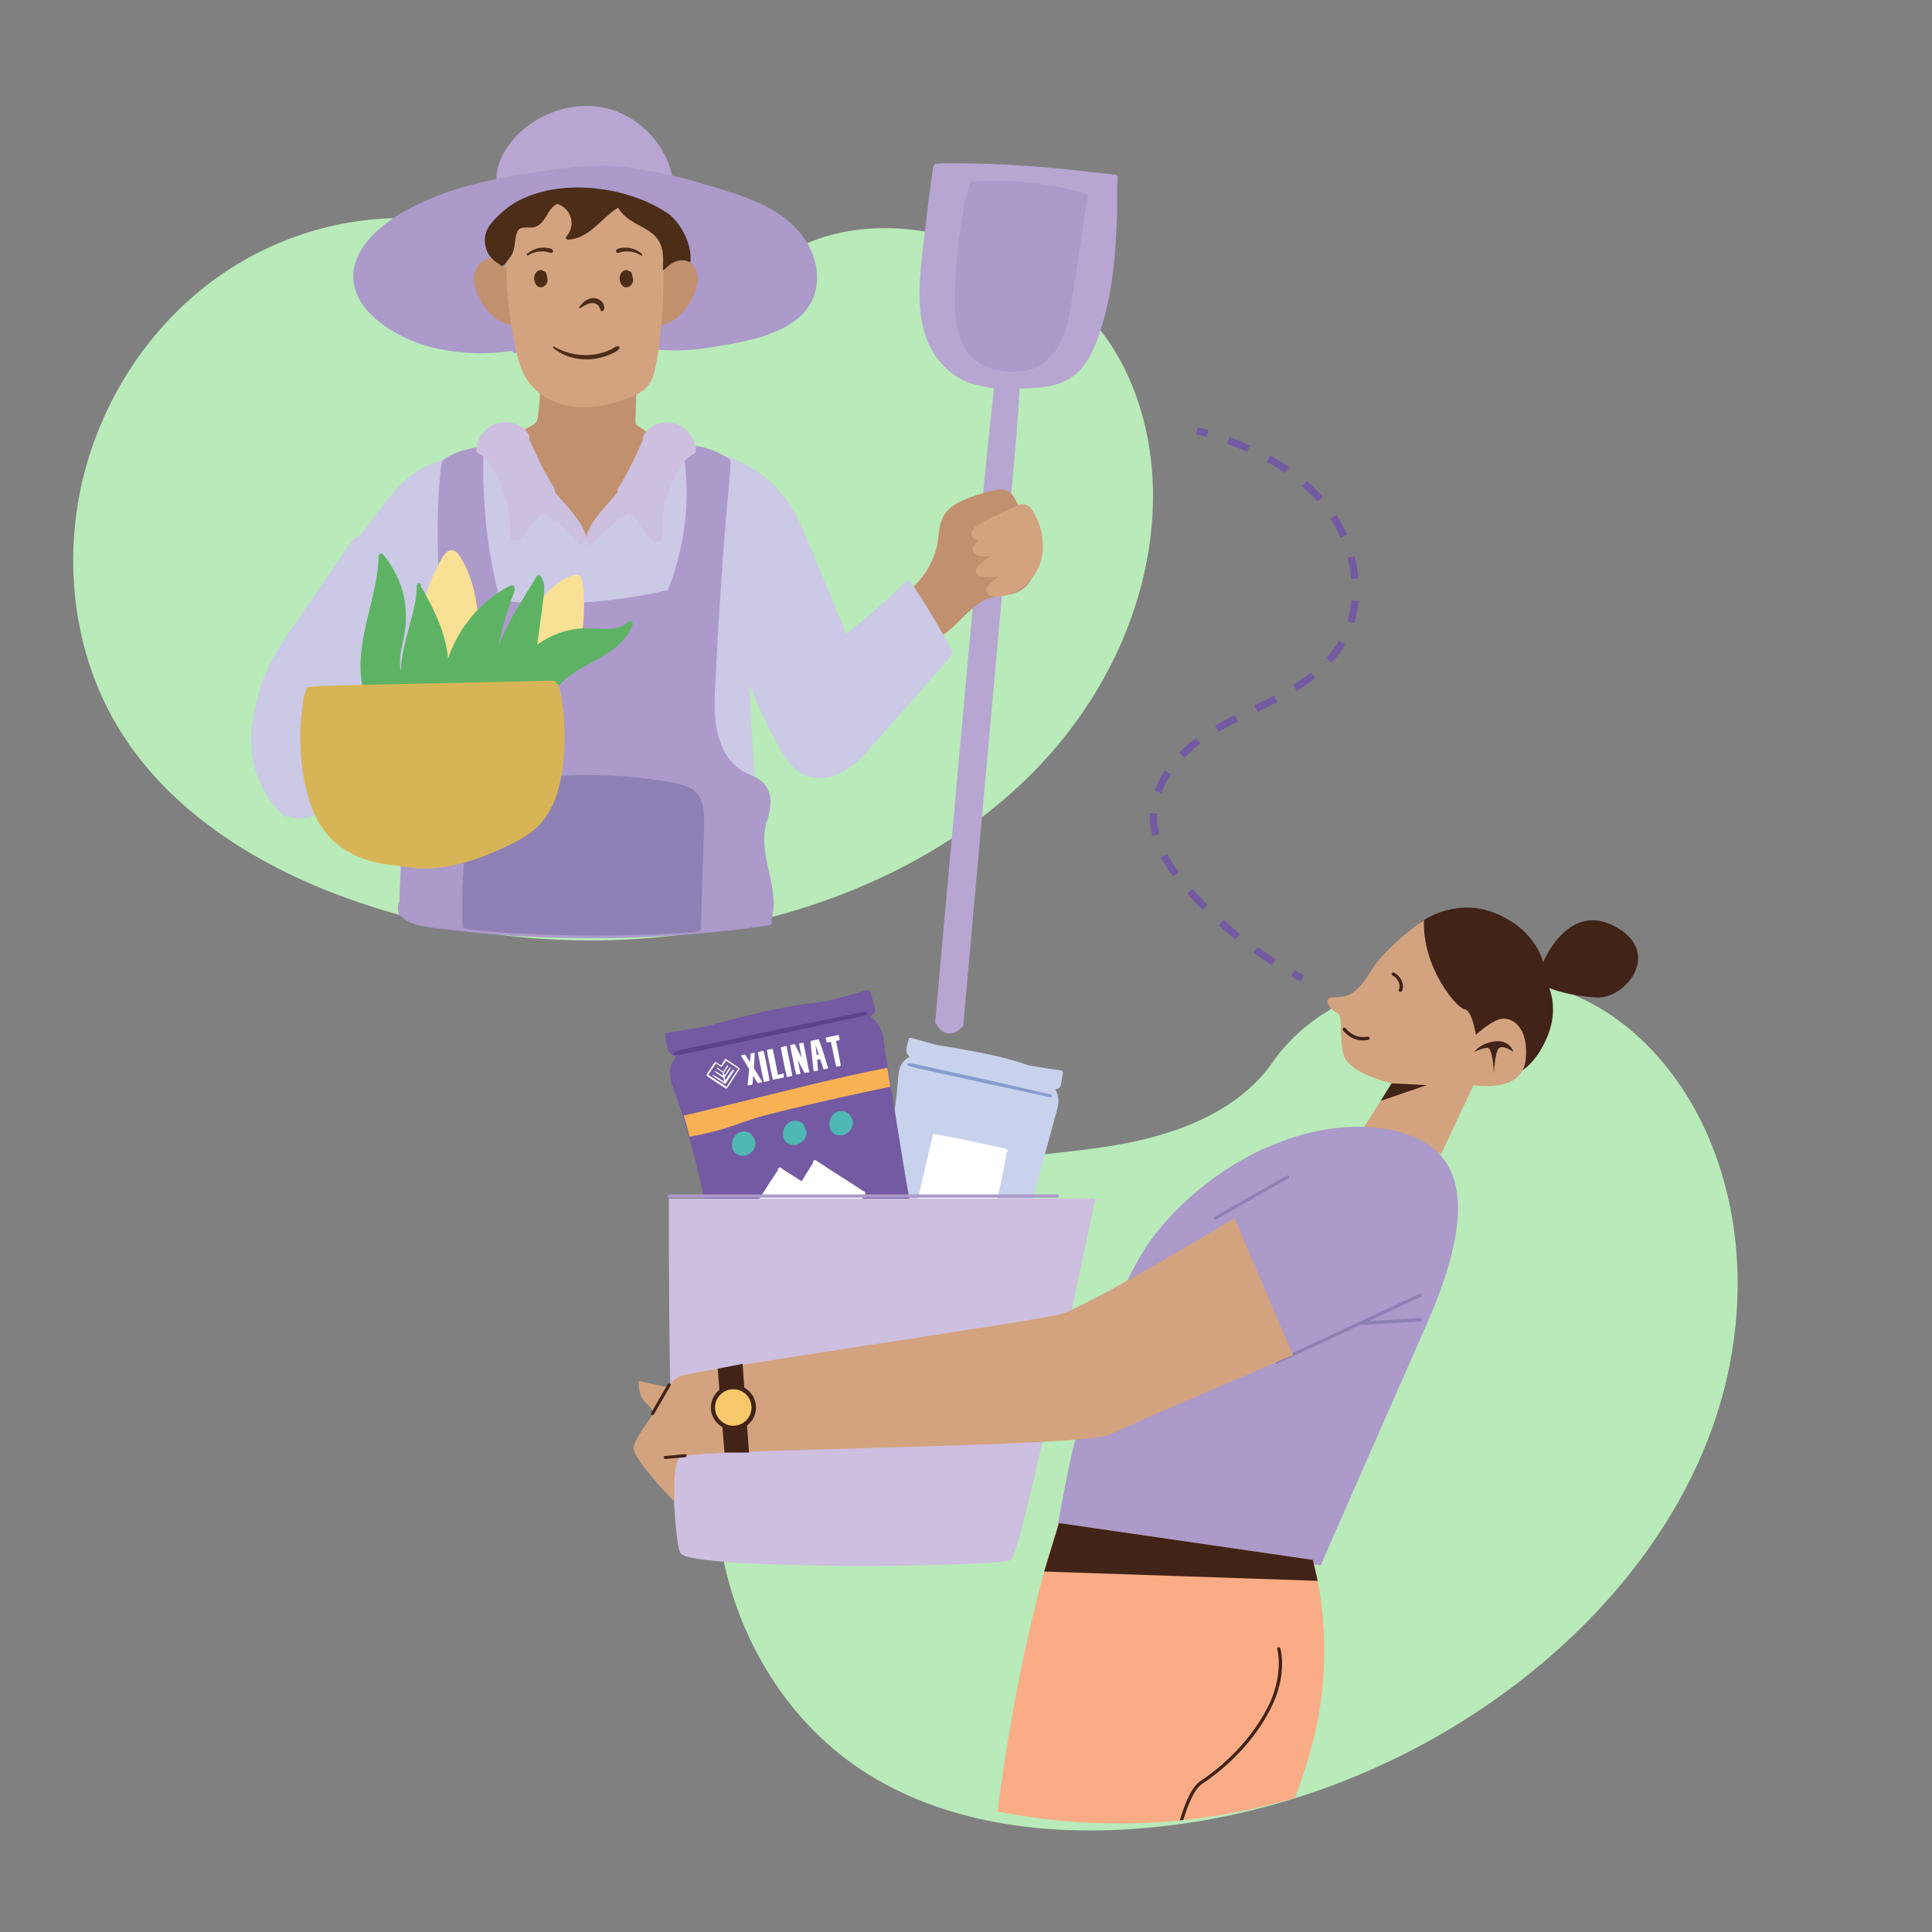 <svg xmlns="http://www.w3.org/2000/svg" xmlns:xlink="http://www.w3.org/1999/xlink" id="Zero_Waste" x="0px" y="0px" viewBox="0 0 1080 1080" style="enable-background:new 0 0 1080 1080;" xml:space="preserve"><rect x="0" y="0" width="1080" height="1080" fill="#808080" stroke="none"/> <style type="text/css"> .st0{fill:#F9F9F9;} .st1{fill:#B9EAB9;} .st2{fill:#C8CE76;} .st3{fill:#CFC2F2;} .st4{fill:#C18F4C;} .st5{fill:#262831;} .st6{fill:#E2B291;} .st7{fill:#4E806B;} .st8{fill:#87500F;} .st9{fill:#99A354;} .st10{fill:#7D8240;} .st11{fill:#B52C2C;} .st12{fill:#892828;} .st13{fill:#F9AC85;} .st14{fill:#F07F3C;} .st15{fill:#4D4861;} .st16{fill:#383549;} .st17{fill:#242230;} .st18{fill:#0E0E11;} .st19{opacity:0.54;} .st20{fill:#FFC1A6;} .st21{opacity:0.52;} .st22{fill:#DFD9FF;} .st23{fill:#B7A6D1;} .st24{fill:#C1906F;} .st25{fill:#CBC9E5;} .st26{fill:#AB9ACA;} .st27{fill:#D3A37F;} .st28{fill:#4B2D18;} .st29{fill:#8E7FB4;} .st30{fill:#CDBFDF;} .st31{fill:#F8E194;} .st32{fill:#5DB363;} .st33{fill:#D7B556;} .st34{clip-path:url(#SVGID_00000047753008681807987890000010321856345624597648_);} .st35{fill:#C8D2EC;} .st36{fill:#859DD0;} .st37{fill:#FFFFFF;} .st38{fill:#735AA2;} .st39{fill:#4FB7B4;} .st40{fill:#5B438C;} .st41{fill:#F8B254;} .st42{fill:#422317;} .st43{fill:#F69167;} .st44{fill:#F7C96A;} .st45{fill:none;stroke:#735AA2;stroke-width:4;stroke-miterlimit:10;} .st46{fill:none;stroke:#735AA2;stroke-width:4;stroke-miterlimit:10;stroke-dasharray:12.322,12.322;} .st47{fill:#404041;} .st48{fill:#D5CEC6;} .st49{opacity:0.1;fill:#231F20;} .st50{fill:#D0D2D3;} .st51{fill:#DFEFF3;} .st52{fill:#EB5F65;} .st53{fill:#E24A55;} .st54{fill:#D38A6A;} .st55{fill:#4D8C44;} .st56{fill:#274C32;} .st57{fill:#305A3E;} .st58{fill:#FBD62E;} .st59{opacity:0.33;} .st60{fill:#FD9600;} .st61{fill:#92C400;} .st62{fill:#98D909;} .st63{fill:#FB637B;} .st64{fill:#FD3E63;} .st65{fill:#663325;} .st66{fill:#F7B993;} .st67{fill:#D89879;} .st68{fill:#E8A489;} .st69{fill:#E2CDC0;} .st70{fill:#BFA4AA;} .st71{fill:#F7E094;} .st72{fill:#FFD357;} .st73{fill:#F4D486;} .st74{fill:#DBC481;} .st75{fill:#EF803F;} .st76{fill:#F2EEF7;} .st77{fill:#FFEFC4;} .st78{fill:#DDC68F;} .st79{fill:#D8A482;} .st80{fill:#EDB38B;} .st81{fill:#141227;} .st82{fill:#ABB7AD;} .st83{fill:#6D4494;} .st84{fill:#F8F7F7;} .st85{fill:#703A1B;} </style> <g> <path class="st1" d="M439,142.2c-29,17.5-66,15.1-98.8,6.7c-32.8-8.4-64.5-22.3-98.2-26c-41.8-4.6-84.9,7.2-119.3,31.3 c-34.4,24.1-60,60.2-72.7,100.3c-15.8,49.7-11.2,106.3,15.4,151.1c27.8,46.8,76.8,77.7,128,96.3c76.8,27.9,162.3,31.4,241.1,9.9 c55-15,107.5-42.5,146.7-83.9c39.3-41.4,64.4-97.3,63.3-154.4c-0.8-38.4-14.3-77.7-42.8-103.4c-31.2-28.2-78.9-46.9-121.9-41.7 C465.4,130.2,451.5,134.6,439,142.2z"></path> </g> <g> <path class="st1" d="M711.4,593.8c-19.4,27.8-54.1,40.6-87.5,46.3c-33.4,5.7-68,5.9-100.3,16.2c-40,12.8-74.7,41.1-96.3,77.2 c-21.6,36.1-30.3,79.4-25.6,121.2c5.8,51.8,33,101.7,75.6,131.8c44.5,31.4,101.8,39.7,156.1,35.9c81.5-5.7,161-37.3,224.3-89 c44.2-36.1,80.9-82.6,99.9-136.4c19-53.8,19.2-115.1-5-166.8c-16.3-34.7-44.7-65.2-81.2-77.1c-40-13-91.1-10.8-128.3,11.5 C730.7,572.1,719.8,581.8,711.4,593.8z"></path> </g> <g> <path class="st23" d="M527.5,95.5C527.5,95.5,527.5,95.5,527.5,95.5C527.4,95.4,527.2,95.4,527.5,95.5"></path> <path class="st23" d="M526.9,95.3c0,0-0.1,0-0.1,0c0,0,0,0,0,0C526.9,95.3,526.9,95.3,526.9,95.3"></path> <path class="st23" d="M524.2,96.3C524.2,96.3,524.2,96.3,524.2,96.3C524.2,96.3,524.2,96.3,524.2,96.3 C524.2,96.3,524.2,96.3,524.2,96.3"></path> <path class="st23" d="M623.2,97.6c-3.3-0.4-6.6-0.6-9.8-1c-3.3-0.4-6.6-0.8-9.8-1.2c-6.5-0.7-13-1.3-19.5-1.9 c-13-1.1-26.1-1.8-39.2-2.1c-3.7-0.1-7.3-0.1-11-0.1c-3.6,0-7.4-0.3-11,0.3c-0.4,0.1-0.6,0.5-0.6,0.9c-0.2,0-0.4,0.2-0.5,0.5 c0,0.1,0,0.3-0.1,0.4c-0.1,0.2-0.2,0.3-0.2,0.5c-0.1,0.4-0.1,0.9-0.1,1.3c-1.6,10.3-2.8,20.6-4,30.9c-1.2,10.5-2.6,21-3.2,31.5 c-0.5,10-0.1,20.3,3.1,29.9c2.7,8.1,7.6,15.5,14.4,20.8c5.1,4,11,6.7,17.3,7.4c0.9,0.3,1.7,0.5,2.6,0.7c1.3,0.3,2.7,0.5,4,0.6 c-2.4,22.7-4.8,45.3-6.9,68c-2.2,23.1-4.2,46.3-6.3,69.4c-4.2,46.3-8.4,92.6-12.6,138.9c-2.4,26-4.7,52-7,77.9 c-0.1,0.8,0.4,1.3,1,1.5c0.4,1.1,1,2,1.8,2.8c2.1,2.2,5.3,2.8,8.2,1.6c1.3-0.5,2.5-1.4,3.4-2.5c0.6-0.2,1.2-0.7,1.3-1.6 c4.2-46.5,8.3-92.9,12.5-139.4l12.5-138.7c2.3-25.9,5.1-51.8,6.5-77.8c0,0,0,0,0,0c8.2,0,16.7-0.4,24.3-3.6 c8.3-3.5,13.6-10.7,17.1-18.7c3.9-8.9,6.5-18.4,8.4-27.9c2-9.9,3.1-20,3.8-30.1c0.8-10.9,1.1-21.8,0.8-32.7c0-0.1,0.1-0.2,0.1-0.3 c0.1-0.4,0.1-0.8,0.1-1.2c0-0.3,0.1-0.6,0.1-0.9c0-0.3,0.1-0.6,0.1-0.9c0-0.2,0-0.5-0.1-0.7C625.1,99.3,624.8,97.8,623.2,97.6"></path> <path class="st23" d="M376.6,104.3c0-0.1,0-0.3,0-0.4C375,85.5,362.1,69.1,345,62.4c-17.8-7-38.7-2-53,10.4 c-4.2,3.7-7.9,8.1-10.6,13.1c-2.6,4.8-4.6,10.8-3.6,16.3c-0.2,0.1-0.4,0.2-0.6,0.3c-0.6,0.3-0.3,1,0.2,1.2c3,1.1,6.4,0.6,9.5,0.4 c3.1-0.2,6.2-0.3,9.4-0.5c6.3-0.3,12.6-0.6,19-0.7c12.7-0.3,25.4-0.2,38,0.8c7,0.6,14.1,1.4,21,2.6c0.9,0.2,1.9-0.2,2.1-1.2 C376.6,104.9,376.6,104.6,376.6,104.3"></path> <path class="st24" d="M579.2,309.3c-1-8.9-5.3-17-9-25c-0.5-1-1.1-2-1.6-3c-0.5-1-0.9-2-1.4-2.9c-0.9-1.6-2.1-3.1-3.8-3.9 c-3.6-1.7-7.8-0.5-11.4,0.5c-4.3,1.1-8.5,2.5-12.6,4.2c-3.3,1.4-6.5,3.1-9.1,5.6c-2.8,2.7-4.3,6.1-5,9.9c-0.7,3.9-0.8,7.8-1.8,11.6 c-1.9,7.5-5.8,14.3-11.1,19.9c-1.2,1.3-2.5,2.5-3.8,3.6c-0.9-0.1-1.9,0.4-1.9,1.7c0.2,7.6,3.4,15,8.8,20.3 c2.9,2.9,6.5,5.5,10.6,3.7c1.8-0.8,3.3-2.1,4.8-3.4c1.3-1.1,2.6-2.3,3.9-3.6c5.1-4.9,9.9-10.4,16.4-13.4c3.5-1.6,7.4-1.9,11.2-2.4 c3.9-0.6,7.5-1.7,10.4-4.4C578.1,323.8,580,316.1,579.2,309.3"></path> <path class="st24" d="M367.3,246.9c0-0.1-0.1-0.2-0.2-0.3c0.1-0.6,0-1.3-0.6-1.7c-2.5-1.9-5.3-3.7-7.9-5.5c-1-0.7-2.5-1.4-3.1-2.5 c-0.6-1.1-0.2-3-0.2-4.3c0.1-3.2,0.2-6.3,0.3-9.5c0.1-1.6,0-3.2,0-4.7c0-0.7,0.1-1.7-0.2-2.3c-0.1-0.2-0.3-0.4-0.6-0.5 c-0.1-0.1-0.2-0.2-0.4-0.3c-2.2-0.6-4.5-0.2-6.7-0.1c-2.2,0.2-4.3,0.4-6.5,0.5c-4.4,0.4-8.8,0.8-13.2,1.2c-4.3,0.4-8.7,1-13,0.7 c-4.2-0.3-8-2.2-12.2-2.4c-1.8-0.1-2.1,2.1-1,3.1c0,0.5,0,1.1,0,1.6c0,1.4-0.1,2.8-0.2,4.2c-0.2,2.7-0.5,5.5-0.8,8.2 c-0.1,1.2-0.3,2.4-0.9,3.4c-0.6,1-1.6,1.7-2.6,2.2c-2.4,1.4-5,2.5-7.4,3.9c-1.1,0.6-0.9,1.8-0.3,2.5c0,0.1,0,0.1,0,0.2 c0.3,3.2,1.3,6.2,2.2,9.3c0.9,3.1,1.8,6.2,2.7,9.3c1.9,6,3.9,12,6.1,17.9c2.2,5.9,4.5,11.8,6.9,17.6c2.2,5.3,4.6,10.7,8.5,15.1 c3.7,4.2,9,7.3,14.6,7.4c4,1.4,8.5-1,11-4.3c1.6-2.1,2.6-4.4,3.6-6.8c1.2-2.8,2.4-5.7,3.6-8.5c4.7-11.5,9.1-23.2,13.1-35 c1.1-3.3,2.2-6.6,3.3-10c0.5-1.6,1-3.2,1.5-4.8C367.3,250.3,367.8,248.5,367.3,246.9"></path> <path class="st25" d="M532,364.2c0.1-0.4,0.1-0.8-0.2-1.3c-3.5-6.4-7.1-12.7-10.8-18.9c-1.9-3.1-3.8-6.2-5.7-9.3 c-1-1.5-2-3.1-3-4.6c-0.9-1.3-1.8-3-2.9-4.2c-0.3-1.1-1.8-1.9-2.9-0.9c-5.5,5.4-11.1,10.7-16.9,15.7c-2.9,2.5-5.8,5-8.8,7.4 c-1.5,1.2-3,2.4-4.5,3.6c-0.7,0.6-1.5,1.2-2.3,1.8c-0.4,0.3-0.8,0.6-1.1,0.9c-0.7-2.8-2-5.4-3.1-8l-3.5-8.4c-2.3-5.7-4.7-11.4-7-17 c-2.3-5.6-4.6-11.3-7-16.9c-2.1-5.1-4.3-10.3-6.9-15.2c-4.7-9-10.8-16.8-18.9-23c-7.4-5.7-16-9.7-24.9-12.3 c-10.3-3-20.9-4.5-31.6-4.3c-0.8,0-1.1,0.8-0.8,1.4c-0.1,0-0.3,0-0.4,0.1c-1,0.5-1.5,1.3-2.1,2.1c-0.6,0.9-1.3,1.7-1.9,2.6 c-1.3,1.8-2.7,3.6-4,5.4c-2.6,3.5-5.3,7-7.9,10.6c-5.2,7-10.5,14-15.6,21c-1.4,2-2.9,4-4.3,5.9c-1,1.4-2.2,2.8-3,4.3 c-9.2-7.3-16.6-16.6-23.8-25.9c-3.9-5-7.8-10-12-14.8c-4-4.5-8.5-9.8-14.6-11.5c-0.7-0.2-1.4-0.3-2.1-0.4c3.9-1.3,7.7-2.6,11.6-3.8 c1.9-0.6,1.1-3.6-0.8-3c-8.4,2.8-16.9,5.7-25.3,8.5c-4.2,1.4-8.4,2.8-12.6,4.2c-3.8,1.3-7.6,2.6-11.3,4.2 c-7.1,3.2-13,8.1-18.1,13.9c-5.3,6-10,12.5-14.9,18.9c-2,2.6-3.9,5.1-5.9,7.7c0.2-0.6-0.6-1.3-1.1-0.7c-1.4,1.5-2.7,3-3.9,4.7 c-1.2,1.7-2.3,3.3-3.5,5c-2.4,3.4-4.7,6.8-7,10.2c-4.7,6.8-9.4,13.6-14,20.4c-8.7,12.7-18.3,25.3-23.7,39.8 c-1.5,4-2.6,8.1-3.5,12.3c-0.1,0.5-0.2,1-0.3,1.5c-1.6,5.8-2.7,11.7-2.8,17.7c-0.3,10,1.9,20.1,6.5,29.1c3.2,6.3,7.7,12,13.2,16.3 c0.2-0.3,0.5-0.6,0.7-0.9c0,0,0-0.1,0-0.1c7,3.6,14.8,0.2,21.4-3c3.7-1.8,7.2-4.1,10.9-5.9c3.7-1.8,7.6-2.9,11.5-3.7 c8-1.6,16.2-1.5,24.4-1.5c8.7,0,17.4-0.1,26.1-0.6c17.9-1,35.6-3,53.4-4.3c17.7-1.3,35.4-2.1,53.1-0.5c8.8,0.8,17.4,2.2,25.9,4.1 c8.6,1.9,17.2,3.9,25.9,4.3c2.2,0.1,4.4,0.1,6.6-0.1c0.4,0,0.8-0.2,1-0.4c0.8-0.1,1.4-0.6,1.4-1.6c-0.1-4.6-0.6-9.2-0.9-13.9 c-0.3-4.5-0.6-9.1-0.9-13.6c-0.6-9.2-1-18.4-1.4-27.5c-0.1-1.6-0.1-3.3-0.2-4.9c3.3,8.3,7,16.6,11.1,24.5c2.6,5,5.2,10.2,8.2,14.9 c2.6,4.1,5.9,7.9,10.2,10.3c4.8,2.6,10.4,2.9,15.7,1.6c5.4-1.3,10.2-4.4,14.4-8c4.4-3.8,8.1-8.3,11.9-12.6 c4.2-4.8,8.4-9.6,12.6-14.4c4.8-5.4,9.6-10.9,14.4-16.3c4.9-5.5,9.9-11,14.5-16.8C532.6,365.3,532.5,364.6,532,364.2"></path> <path class="st26" d="M454.6,143.1c-3.5-9.8-10.4-17.6-18.9-23.4c-9-6-19.4-9.7-29.7-13c-16.4-5.2-33.2-10.1-50.3-12 c-0.2-0.3-0.5-0.5-0.9-0.5c-10.9-2.1-22-1.9-33-0.8c-10.2,1-20.4,2.5-30.5,4.2c-19.3,3.1-38.5,7.6-56.3,15.9 c-8.5,4-16.8,8.9-23.8,15.2c-6.4,5.8-12.2,13.5-13.5,22.3c-1.4,9.4,2.9,17.9,9.4,24.5c6.3,6.4,14.2,11.2,22.5,14.7 c8.3,3.5,17.1,5.5,26.1,6.5c9.2,1.1,18.4,1,27.6-0.2c1-0.1,2-0.3,3-0.4c0.2,0.8,1,1.5,2.1,1.2c12.1-3.3,24.5-5.1,37-5.3 c12.7-0.2,25.2,1.9,37.9,3.1c6.3,0.6,12.7,1,19.1,0.7c6.4-0.3,12.8-1.2,19.2-2.3c9.9-1.7,20-3.5,29.4-7.1 c8.4-3.2,16.5-7.9,21.4-15.6C457.6,162.5,457.9,152.3,454.6,143.1"></path> <path class="st24" d="M288.6,176c-0.1-0.8-0.3-1.6-0.4-2.5c-0.3-1.9-0.5-3.7-0.8-5.6c-0.2-1.9-0.4-3.7-0.6-5.6c-0.1-1-0.2-2-0.3-3 c0-0.4-0.1-0.8-0.2-1.2c0-0.2-0.1-0.3-0.2-0.4c0.1,0,0.1-0.1,0.1-0.2c0.4-2.3-1.1-5.1-2.4-7c-1.4-2.2-3.4-4.3-5.8-5.4 c-4.7-2.1-9.8,0.8-11.9,5.2c-2.6,5.3-0.7,11.4,1.8,16.3c2.2,4.5,5.4,8.7,9.6,11.6c2.2,1.5,5.1,3.1,7.8,3.2c0.8,0,1.6-0.1,2.3-0.5 c0.2,0,0.4-0.1,0.7-0.2c0.4-0.2,0.8-0.8,0.8-1.4C289.6,178.3,289.5,176.9,288.6,176"></path> <path class="st24" d="M365.8,179.5c0,0.5,0.3,1.1,0.8,1.4c0.2,0.1,0.5,0.2,0.7,0.2c0.7,0.4,1.5,0.5,2.3,0.5 c2.7-0.1,5.6-1.6,7.8-3.2c4.2-2.9,7.4-7.1,9.6-11.6c2.4-5,4.3-11,1.8-16.3c-2.1-4.4-7.2-7.3-11.9-5.2c-2.4,1.1-4.3,3.2-5.8,5.4 c-1.3,1.9-2.7,4.7-2.4,7c0,0.1,0.1,0.1,0.1,0.2c-0.1,0.1-0.1,0.3-0.2,0.4c-0.1,0.4-0.1,0.8-0.2,1.2c-0.1,1-0.2,2-0.3,3 c-0.2,1.9-0.4,3.7-0.6,5.6c-0.2,1.9-0.5,3.7-0.8,5.6c-0.1,0.8-0.3,1.6-0.4,2.5C365.4,176.9,365.3,178.3,365.8,179.5"></path> <path class="st27" d="M369.3,125.9c-0.2-1.8-0.4-3.6-0.7-5.4c0.5-0.5,1.1-1.6,0.3-2.1c-6.5-3.3-18.1-7.6-28.6-8.7 c-12.5-1.4-24.4-5.6-36.3-1.5c-3.4,1.2-6.8,2.5-10,4.1c-1.7,0.8-3.3,1.6-4.8,2.6c-1.1,0.6-2.4,1.3-3,2.4c-0.4,0.3-0.8,0.8-1,1.3 c-0.6,1.2-1,2.4-1.2,3.8c-0.1,0.8-0.2,1.5-0.2,2.3c0,0.4,0.1,0.8,0.1,1.3c0,0.2,0.1,0.3,0.1,0.5c-0.6,4.4-0.9,8.8-1,13.2 c-0.1,4.5-0.2,9,0,13.6c0.3,9,1.2,17.9,2.5,26.8c0.7,4.4,1.5,8.8,2.4,13.1c0.9,4.1,1.8,8.2,3.2,12.1c2.7,7.2,7.4,13,14,16.9 c14.3,8.4,32.1,6,46.9,0.1c3.4-1.3,6.7-3,9.3-5.7c2.7-2.8,4.1-6.5,4.9-10.3c1.9-8.6,2.9-17.5,3.7-26.2 C371.4,161.8,371.2,143.7,369.3,125.9"></path> <path class="st28" d="M374.2,119.9c-23.5-16.5-64.5-21.4-89-4.9c-3.3,2.4-7.6,6.1-10.9,10.2c-5.9,7.3-3.6,18.3,4.9,22.4l0.1,0.1 c1.8,3,4.5-2.4,5.7-3.7c3.6-4.2,2.2-10.1,4.3-14.8c2.2-3.5,6.9-1.1,10.2-2.5c5.8-2.2,6.5-10.3,12-12.7c7.6,2.2,10.8,12.1,5.2,18 c-0.7,0.7-0.2,2.1,0.8,2c12.1-0.6,18.6-12.2,28-17.9c7.8,13.1,25.6,9.1,25.2,29.7c-0.1,3.6-0.4,6,0.7,4.9c2.5-2.5,5.9-5.4,10.2-5.2 c2.1,0.1,2.6,0.4,4.3,1.2C387.1,137.3,381.2,125.7,374.2,119.9"></path> <path class="st28" d="M305.3,152.6c-0.1-0.5-0.6-0.8-1-0.8c-0.7-0.5-1.5-0.9-2.3-0.8c-0.9,0.1-1.8,0.6-2.3,1.3 c-1.2,1.5-1.4,3.7-0.7,5.5c0.4,1.1,1,2.2,2.2,2.6c1,0.4,2.1,0.2,3-0.4c1.1-0.8,1.8-1.9,1.9-3.2C306.1,155.5,305.7,154,305.3,152.6"></path> <path class="st28" d="M353.1,152.6c-0.1-0.5-0.6-0.8-1-0.8c-0.7-0.5-1.5-0.9-2.3-0.8c-0.9,0.1-1.8,0.6-2.3,1.3 c-1.2,1.5-1.4,3.7-0.7,5.5c0.4,1.1,1,2.2,2.2,2.6c1,0.4,2.1,0.2,3-0.4c1.1-0.8,1.8-1.9,1.9-3.2C353.9,155.5,353.5,154,353.1,152.6"></path> <path class="st28" d="M309.1,140c-0.6-1.2-2.5-1.3-3.6-1.5c-1.4-0.2-2.7-0.1-4,0.1c-2.6,0.5-5,1.7-6.9,3.4 c-0.4,0.4,0.1,1.1,0.6,0.8c2-1.3,4.2-2.1,6.6-2.2c1.1-0.1,2.3-0.1,3.4,0.1c0.6,0.1,1.1,0.2,1.6,0.4c0.7,0.2,1.2,0.4,1.9,0.2 C309.1,141,309.3,140.5,309.1,140"></path> <path class="st28" d="M344.4,140c0.6-1.2,2.5-1.3,3.6-1.5c1.4-0.2,2.7-0.1,4,0.1c2.6,0.5,5,1.7,6.9,3.4c0.4,0.4-0.1,1.1-0.6,0.8 c-2-1.3-4.2-2.1-6.6-2.2c-1.1-0.1-2.3-0.1-3.4,0.1c-0.6,0.1-1.1,0.2-1.6,0.4c-0.7,0.2-1.2,0.4-1.9,0.2 C344.4,141,344.2,140.5,344.4,140"></path> <path class="st28" d="M337.2,169.7c-1.3-2.3-4-3.4-6.5-3c-1.5,0.2-2.8,1-4,1.8c-0.6,0.5-1.1,1-1.6,1.6c-0.5,0.5-1,1.1-1.4,1.7 c-0.2,0.3,0.2,0.6,0.5,0.5c0.6-0.3,1.1-0.6,1.7-1c0.6-0.4,1.2-0.6,1.8-0.9c1-0.6,2.2-1,3.4-1c0.6,0,0.8,0.1,1.4,0.2 c0.3,0.1,0.3,0.1,0.6,0.2c0.1,0.1,0.2,0.1,0.3,0.2c0,0,0.2,0.2,0.3,0.2c0.2,0.2,0.4,0.3,0.6,0.5c0.1,0.1,0.1,0.1,0.2,0.2 c0,0,0.2,0.3,0.2,0.3c0.1,0.2,0.2,0.4,0.3,0.5c0,0,0,0.1,0.1,0.1c0,0,0,0,0,0.1c0,0.1,0.1,0.3,0.2,0.4c0.2,0.5,0.1,0.3,0.3,0.7 c0,0,0.1,0.2,0.1,0.3c0,0,0,0,0,0c0.1,0.2,0.1,0.3,0.2,0.4c0.5,0.5,1.1,0.2,1.5-0.2C338.1,172.6,337.8,170.8,337.2,169.7"></path> <path class="st28" d="M345.9,193.6c-1.3-0.4-2.9,1-4.1,1.6c-1.4,0.7-2.9,1.3-4.5,1.8c-3,0.9-6.1,1.4-9.2,1.5 c-6.4,0.1-12.8-1.5-18.3-4.7c-0.4-0.3-1,0.4-0.6,0.7c5.3,4.3,12,6.5,18.9,6.4c3.4,0,6.9-0.6,10.1-1.7c1.6-0.5,3.1-1.1,4.6-1.9 c1.3-0.6,3.3-1.5,3.5-3.1C346.4,193.9,346.2,193.7,345.9,193.6"></path> <path class="st26" d="M431.1,514.6c4.9-16-5-32-3.8-48.2c0.2-2,0.5-4.1,0.9-6.1c0.1-0.3,0.1-0.5,0.2-0.7c0.2-0.2,0.4-0.5,0.5-0.8 c0.3-0.9,0.5-1.8,0.7-2.8c0.2-0.5,0.4-1.1,0.4-1.7c0,0,0,0,0,0c0.9-4.3,1.1-8.8-0.6-12.8c-1.2-2.7-3.2-4.8-5.8-6.3 c-2.6-1.5-5.5-2.5-8.2-4c-10.9-6.3-15-19.5-15.7-31.4c-0.5-7.4,0-14.9,0.4-22.3c0.4-7.6,0.8-15.2,1.2-22.7 c0.9-15.3,1.9-30.6,3-45.8c0.6-7.6,1.2-15.1,1.8-22.7c0.7-7.6,1.4-15.2,2-22.9c0.1-1.9,0.2-3.7,0.3-5.6c0-0.6-0.3-1-0.8-1.1 c-0.1-0.1-0.2-0.2-0.3-0.3c-3.4-2.3-7.1-4.1-10.9-5.4c-3.8-1.2-8.1-2.2-12-1.8c-0.1,0-0.2,0-0.3,0.1c-1-0.6-2.7,0.3-2.4,1.8 c3.8,21.2,2.5,43.1-3.3,63.8c-0.8,2.9-1.7,5.8-2.7,8.6c-0.8,2.2-1.7,4.4-2.4,6.7c-0.3-0.2-0.7-0.2-1.1-0.1 c-24.1,5.6-48.9,7.9-73.7,7c-3.5-0.1-7-0.3-10.5-0.6c-2.7-0.2-5.6-0.7-8.4-0.5c-0.4-2.6-1.3-5.1-1.9-7.7c-0.6-2.7-1.3-5.4-1.8-8.2 c-1.1-5.5-2.1-11.1-2.9-16.7c-1.6-11.1-2.4-22.3-2.8-33.5c-0.1-3.1-0.1-6.1-0.1-9.2c0-3.1,0.3-6.4-0.1-9.5 c-0.1-0.6-0.6-0.8-1.1-0.8c-0.3-0.2-0.6-0.4-1-0.4c-1.8,0-3.8,0.5-5.6,0.9c-1.7,0.4-3.4,0.8-5.1,1.4c-3.3,1.2-6.8,2.7-9.5,5 c-0.1,0.1-0.2,0.3-0.2,0.4c-0.1,0.1-0.2,0.2-0.3,0.4c-1,2.9-1,6.2-1.3,9.3c-0.3,3.1-0.5,6.3-0.7,9.4c-0.3,6.1-0.5,12.3-0.5,18.4 c-0.1,12.4,0.4,24.9,1.4,37.3c0.3,3.4,0.6,6.8,1,10.2c0.4,3.5,0.5,7.2,1.4,10.6c0,0.1,0.1,0.3,0.2,0.4c-0.3,3.2,0,6.5,0.2,9.7 c0.2,3.2,0.4,6.4,0.6,9.6c0.4,6.4,0.9,12.7,1.4,19.1c0.4,6,1.1,12.1,1.3,18.2c0.1,4.1-0.1,8.6-2.4,12.2c-2.9,4.4-8.7,3.9-13,5.8 c-3.8,1.7-6.5,5.1-8.2,8.8c-1.8,4.1-2.6,8.6-3,13c-0.5,5.7-0.6,11.4-0.8,17.1c-0.5,12.3-1.1,24.7-1.6,37c-0.1,0.1-0.1,0.2-0.2,0.3 c-0.3,0.6-0.5,1.4-0.5,2.1c-0.1,0.7-0.1,1.3,0,2c0,0.2,0.1,0.5,0.2,0.7c-0.1,0.3-0.2,0.6,0,1c0.1,0.1,0.1,0.2,0.2,0.2c0,0,0,0,0,0 c0,1,0.6,1.5,1.4,1.6c3.1,3.2,7.4,4.7,11.7,5.5c6.5,1.3,13.3,1.9,19.9,2.7c14,1.6,28.1,2.8,42.2,3.4c28.2,1.3,56.5,0.9,84.6-1.2 c15.9-1.2,31.8-3,47.6-5.3c0.9-0.1,1.4-1.3,1.2-2.1C431.6,515.1,431.4,514.8,431.1,514.6"></path> <path class="st29" d="M386.3,440.8c-3.4-2-7.4-2.7-11.2-3.4c-4.6-0.9-9.3-1.6-14-2.2c-18.5-2.3-37.3-2.6-55.8-0.8 c-9.1,0.9-18.3,2.2-27.2,4.2c-3.7,0.9-7.5,2.2-10.4,4.8c-2.8,2.6-4.3,6.4-5.1,10.1c-0.9,4.4-1.3,8.8-1.8,13.3 c-0.5,4.8-1,9.6-1.4,14.4c-0.7,9.5-1.1,19.1-1,28.7c0,2.4,0.1,4.7,0.2,7.1c0,0.2,0.1,0.4,0.1,0.6c-0.2,0.3-0.2,0.7,0.2,0.9 c1.9,0.9,3.9,1.1,5.9,1.3c2.1,0.3,4.2,0.5,6.2,0.7c4.2,0.4,8.5,0.7,12.7,1c8.4,0.5,16.8,0.9,25.3,1.1c16.9,0.5,33.9,0.4,50.8-0.1 c9.5-0.3,19-0.8,28.5-1.4c0.5,0,0.8-0.2,1.1-0.5c1,0.3,2.3-0.2,2.4-1.6l1.8-57.9C393.8,453.6,393.5,445.1,386.3,440.8"></path> <path class="st30" d="M325.1,293.8c-1.4-2.4-3-4.7-4.7-6.8c-3.3-4.1-7.1-7.9-10.3-12.1c0.1-0.3,0.2-0.6,0.1-1 c-0.4-1.5-1.6-2.9-2.3-4.2c-0.8-1.4-1.6-2.8-2.4-4.2c-1.5-2.7-3-5.5-4.3-8.4c-1.4-2.8-2.7-5.7-4-8.5c-0.5-1.1-1-2.3-1.5-3.4 c0.1,0,0.2-0.1,0.3-0.2c0-1.8-1.2-3.5-2.6-4.8c-0.1-0.1-0.1-0.2-0.2-0.2c-0.1-0.1-0.2-0.1-0.3-0.2c-0.4-0.4-0.8-0.7-1.2-0.9 c-2.3-1.7-5-2.6-7.8-2.9c-5.7-0.6-11.1,2.2-14.5,6.7c-1.9,2.6-3,5.7-3.2,9c0,0.1,0,0.3,0,0.4c0,0.2,0.1,0.5,0.2,0.6 c0.5,0.6,1.2,0.8,1.8,1.2c0.8,0.5,1.5,1,2.2,1.6c1.2,1.1,2.3,2.3,3.3,3.6c2.1,2.9,3.9,6.1,5.4,9.4c3.1,6.6,5,13.8,5.8,21 c0.2,2.1,0.3,4.1,0.3,6.2c0,1,0,2-0.1,3c-0.1,1.2-0.4,2.3,0.6,3.2c0.3,0.3,1,0.5,1.4,0.3c2,1.1,4.5-1.1,5.7-2.5 c1.3-1.5,2.4-3.2,3.5-4.9c1.9-2.4,3.5-5,5.6-7.2c0.7-0.7,1.3-1.2,2.2-0.8c0.6,0.3,1.2,0.8,1.8,1.2c1.4,0.9,2.7,1.9,4.1,2.8 c2.6,1.9,5.1,3.9,7.4,6.1c1.2,1.1,2.4,2.3,3.5,3.5c1.1,1.2,2.2,2.5,3.3,3.7c1.1,1.1,2.4,0,2.3-1.1c0.7,0,1.3-0.5,1.3-1.4 C327.8,299,326.4,296.2,325.1,293.8"></path> <path class="st30" d="M327.5,301.8c0,0.9,0.6,1.3,1.3,1.4c-0.1,1.2,1.3,2.2,2.3,1.1c1.2-1.2,2.2-2.5,3.3-3.7 c1.1-1.2,2.3-2.4,3.5-3.5c2.3-2.2,4.8-4.2,7.4-6.1c1.3-1,2.7-1.9,4.1-2.8c0.6-0.4,1.2-0.9,1.8-1.2c1-0.4,1.6,0.1,2.2,0.8 c2.1,2.2,3.8,4.8,5.6,7.2c1.1,1.7,2.2,3.3,3.5,4.9c1.2,1.4,3.7,3.6,5.7,2.5c0.5,0.2,1.1,0,1.4-0.3c0.9-0.9,0.6-2.1,0.6-3.2 c0-1-0.1-2-0.1-3c0-2.1,0.1-4.1,0.3-6.2c0.7-7.2,2.7-14.4,5.8-21c1.5-3.2,3.3-6.4,5.4-9.4c1-1.3,2-2.6,3.3-3.6 c0.7-0.6,1.4-1.1,2.2-1.6c0.7-0.4,1.3-0.6,1.8-1.2c0.2-0.2,0.2-0.4,0.2-0.6c0-0.1,0-0.3,0-0.4c-0.2-3.2-1.3-6.4-3.2-9 c-3.4-4.5-8.8-7.3-14.5-6.7c-2.8,0.3-5.5,1.2-7.8,2.9c-0.4,0.3-0.8,0.6-1.2,0.9c-0.1,0-0.2,0.1-0.3,0.2c-0.1,0.1-0.1,0.2-0.1,0.2 c-1.4,1.3-2.6,3-2.6,4.8c0,0.1,0.1,0.2,0.2,0.2c-0.5,1.1-1,2.3-1.5,3.4c-1.3,2.8-2.6,5.7-4,8.5c-1.4,2.8-2.8,5.6-4.3,8.4 c-0.8,1.4-1.6,2.8-2.4,4.2c-0.8,1.3-2,2.7-2.3,4.2c-0.1,0.4,0,0.7,0.1,1c-3.2,4.2-7,8-10.3,12.1c-1.7,2.2-3.4,4.4-4.7,6.8 C329,296.2,327.6,299,327.5,301.8"></path> <path class="st31" d="M267.9,351.9c-0.3-5.6-0.9-11.2-1.9-16.7c-1-5.5-2.4-10.9-4.6-16c-1.1-2.6-2.4-5.1-3.9-7.6 c-1.2-1.9-2.8-4.2-5.4-4c-2.9,0.3-4.5,3.5-5.8,5.8c-1.6,2.9-3.1,5.9-4.4,9c-2.3,5.2-4.2,10.6-5.7,16.1c-0.8-0.1-1.7,0.4-1.9,1.2 c-1.6,10.2,1.3,20.8,7.7,28.9c3,3.8,7.4,8.3,12.6,8.3c5.4,0,9.5-4.4,11.5-9.1C268.2,362.8,268.2,357.2,267.9,351.9"></path> <path class="st31" d="M326.5,337.9c0-2.8-0.2-5.7-0.4-8.5c-0.1-1.4-0.3-2.8-0.5-4.2c-0.2-1.1-0.4-2.2-1.1-3 c-1.7-1.9-4.3-0.6-6.2,0.2c-2,0.8-3.9,1.9-5.7,3.1c-4.1,2.8-7.6,6.4-10.6,10.4c-2.3,3.1-4.5,6.7-5.8,10.4c-0.1,0-0.3,0.1-0.4,0.2 c-3.1,2.2-4.1,6.7-3.8,10.4c0.4,3.8,2,7.6,4.8,10.3c6.2,5.8,16.1,4.7,22.2-0.6c3.6-3.1,5.5-7.7,6.3-12.3 C326.2,349,326.5,343.4,326.5,337.9"></path> <path class="st32" d="M351.2,347.5c-4.4,4.6-11.3,4.3-17.2,3.9c-5.7-0.4-11.3-0.3-16.9,1.1c-6,1.5-11.8,4.3-16.8,7.9 c0.9-6.4,1.8-12.8,2.6-19.2c0.4-3.4,1-6.9,1.3-10.4c0.2-3-0.1-6.1-1.9-8.6c-0.6-0.8-1.8-0.9-2.3,0c-4.6,7.8-9.6,15.4-14,23.4 c-2.7,5.1-5.3,10.3-7.4,15.6c1.3-6.8,3-13.4,5.2-20c0.7-2,1.4-4.1,2.1-6.1c0.7-1.9,1.8-4.1,1.8-6.2c0-0.2-0.1-0.3-0.2-0.5 c0.2-0.6-0.3-1-0.9-1.1c-1.2-0.2-2.2,0.6-3.3,1.1c-1.1,0.6-2.2,1.2-3.2,1.9c-2,1.3-4,2.6-5.8,4.1c-3.8,3-7.3,6.3-10.4,10 c-5.9,7-10.5,15-13.4,23.7c-0.2-1.9-0.4-3.7-0.8-5.6c-1.5-8.3-4.7-16.1-8.4-23.7c-1.1-2.1-2.2-4.2-3.3-6.3 c-0.6-1.1-1.2-2.1-1.8-3.2c-0.2-0.4-0.5-0.8-0.8-1.1c-0.1-0.5-0.2-1.1-0.3-1.6c-0.3-0.8-1.4-0.8-1.7,0c0,0.1,0,0.2-0.1,0.3 c-0.2,0.1-0.4,0.4-0.4,0.6c0,0.3,0,0.6,0.1,1c-0.2,1.3-0.2,2.7-0.3,4.1c-0.2,2-0.6,4-1,6c-0.8,4-1.9,8-3,12 c-2.1,7.8-4.3,15.8-4.6,23.9c0,0.2,0,0.5,0,0.7c-0.3-1.2-0.4-2.5-0.5-3.7c-0.3-5.7,1.4-11.3,2.4-16.8c1.9-10.2,0.9-20.7-3.1-30.3 c-2.2-5.3-5.2-10.2-8.9-14.6c-0.8-0.9-2.3-0.1-2.3,1c-0.6,20.4-9.6,39.5-10.2,59.9c-0.1,5,0.4,10,1.6,14.9 c-0.2-0.1-0.5-0.2-0.7-0.2c-0.5-0.2-1,0.6-0.6,1c3.4,2.9,8.5,4.3,13,4.5c4,0.1,8-0.7,11.7-2.3c0.1,0.1,0.2,0.3,0.4,0.4 c0.9,0.6,1.8,0.4,2.8,0.4c0.8,0,1.7-0.1,2.5-0.1c1.9-0.1,3.8-0.1,5.7,0c3.5,0.1,7,0.3,10.5,0.4c1.6,0.3,3.3,0,4.9,0 c2-0.1,4-0.2,6-0.3c4-0.2,8.1-0.3,12-0.7c0.1,0,0.3-0.1,0.4-0.1c0.1,0,0.1,0,0.2,0.1c0.2,0,0.4,0.1,0.7,0.1h0.1c0,0,0.1,0,0.1,0 c0,0,0,0,0,0c0.8,0.4,1.7-0.2,2.4-0.5c0.7-0.3,1.5-0.6,2.2-0.7c0.8-0.1,1.5-0.3,2.3-0.5c0.7-0.2,1.6-0.2,2.3-0.5 c0.6,0.7,1.5,1.1,2.3,1.4c1,0.4,1.9,0.8,2.9,1.2c2.2,0.7,4.4,1.1,6.7,1.4c4.2,0.4,9,0.1,13-1.4c0.7,0.4,1.6,0.4,2-0.5 c3.5-7.3,10.3-11.9,17.1-15.8c6.9-3.9,14.2-7.3,20.1-12.7c3.2-3,5.9-6.6,7.4-10.7C354.2,347.5,352.2,346.5,351.2,347.5"></path> <path class="st33" d="M315.3,402.5c-0.2-3.4-0.6-6.7-1.1-10c-0.2-1.7-0.5-3.3-0.8-4.9c-0.4-1.8-0.7-3.4-1.5-5.1 c-0.2-0.4-0.6-0.6-1-0.6c-0.1-0.8-0.6-1.5-1.7-1.4c-17.9,0.4-35.8,0.8-53.6,1.2c-17.9,0.4-35.8,0.7-53.6,1.2 c-4.9,0.1-9.9,0.3-14.8,0.4c-2.5,0.1-5.1,0.1-7.6,0.2c-2.5,0.1-5,0.1-7.5,0.6c-0.6,0.1-0.9,0.7-0.8,1.3c-0.2,0.1-0.3,0.3-0.4,0.6 c-1.7,5.1-2.1,10.8-2.6,16.1c-0.4,5.4-0.5,10.9-0.3,16.4c0.5,10.1,2,20.3,5.2,29.9c2.9,8.8,7.6,17.1,14.8,23.1 c7.1,5.9,16,9.5,25,11.2c3.6,0.7,7.2,1.1,10.8,1.3c9.1,2.3,19,1.7,28.1,0c11-2.1,21.6-6.3,31.8-11.1c4.9-2.3,9.7-4.9,14-8.3 c4-3.2,7.3-7.2,9.7-11.6c5.1-9.2,6.9-19.9,7.8-30.3C315.7,415.9,315.7,409.1,315.3,402.5"></path> <path class="st27" d="M580.5,291.9c-0.8-1.9-1.7-3.8-2.7-5.6c-1-1.7-2.2-3.4-4.2-4.1c-2.1-0.7-4.4-0.1-6.3,0.9 c-0.7,0.4-1.4,0.8-2,1.2c-2.1,0.8-4.2,1.8-6.3,2.8c-3.9,1.8-7.8,3.8-11.6,5.9c-2.4,1.4-6.2,4.8-3.5,7.7c0.9,0.9,2.1,1.2,3.3,1.3 c-0.1,0.1-0.2,0.1-0.2,0.2c-1.8,1.6-4.4,4.2-2.7,6.7c1.5,2.2,5,2.1,7.3,2.1c0.7,0,1.3,0,2,0c-0.9,0.6-1.8,1.1-2.6,1.8 c-1.5,1.1-3,2.3-4.2,3.6c-1.2,1.3-1.9,3-0.8,4.5c0.9,1.2,2.5,1.5,3.9,1.6c2.1,0.1,4.1,0,6.2-0.1c0.9-0.1,1.8-0.2,2.7-0.3 c-0.5,0.3-1,0.7-1.5,1c-1.6,1.1-3.1,2.4-4.5,3.8c-1.2,1.1-2,2.8-1.1,4.4c1.6,2.9,5.9,2.4,8.5,1.9c3.3-0.5,6.5-1.8,9.3-3.5 c5.9-3.6,10.3-9.2,12.3-15.8C583.8,306.8,583.2,298.8,580.5,291.9"></path> <path class="st26" d="M604.6,107.7c-2.2-0.6-4.4-1.2-6.7-1.8c-4.5-1.1-9-2-13.6-2.7c-9-1.4-18.2-2.1-27.4-2.1 c-2.6,0-5.1,0.1-7.7,0.2c-2.3,0.1-4.9,0.1-7,0.5c-0.1,0.4-0.3,0.4-0.3,1.2c-2.5,8.3-3.9,17-5.1,25.5c-1.2,8.6-2.1,17.3-2.6,26 c-0.4,7.2-0.8,14.5-0.1,21.8c0.6,6.1,1.9,12.3,4.9,17.6c3.4,5.9,8.6,10.2,15.2,12.2c3.8,1.1,7.7,1.6,11.6,1.7 c4,0.1,8.1-0.3,11.9-1.8c6.4-2.4,11.3-7.7,14.6-13.5c3.9-7.2,5.4-15.3,6.6-23.2c2.7-17.4,5.4-34.7,8-52.1c0.3-2,0.9-6.2,1.2-8.1 C609.1,109.3,606.8,108.4,604.6,107.7"></path> </g> <g> <defs> <circle id="SVGID_1_" cx="625.3" cy="672.3" r="347"></circle> </defs> <clipPath id="SVGID_00000058575647558897874190000007107934281665846956_"> <use xlink:href="#SVGID_1_" style="overflow:visible;"></use> </clipPath> <g style="clip-path:url(#SVGID_00000058575647558897874190000007107934281665846956_);"> <g> <path class="st35" d="M591.3,618.7c0.6-3.1,0.6-6.6-1.3-9.3c-0.1-0.1-0.1-0.1-0.2-0.2c0.4-0.2,0.8-0.3,1.1-0.5 c0.5-0.2,1-0.4,1.4-0.7c0.4-0.4,0.6-0.9,0.7-1.4c0.2-1.2,0.4-2.4,0.6-3.6c0.1-0.6,0.2-1.1,0.3-1.7c0.1-0.6,0.3-1.2,0.2-1.9 c0-0.1,0-0.2-0.1-0.3c0-0.3-0.2-0.7-0.6-0.7c-2.8-0.4-5.6-0.8-8.4-1.2c-2.8-0.4-5.6-0.9-8.4-1.4c-0.5-0.1-0.9-0.2-1.4-0.2 c-5.9-2.1-11.9-3.8-18-5.2c-8.9-2.1-17.9-3.6-27-5.2c-2.1-0.4-4.1-0.7-6.2-1c-2-0.5-3.9-1-5.9-1.6c-3-0.8-6.1-1.7-9.1-2.5 c-0.2,0-0.3,0-0.4,0.1c-0.2,0-0.4,0.2-0.5,0.4c-0.3,1.1-0.6,2.2-0.9,3.3c-0.2,1.1-0.6,2.2-0.6,3.3c0,1,0.5,1.9,1.1,2.7 c0.3,0.4,0.5,0.8,0.8,1.1c-1.8,0.6-3.4,2-4.4,3.6c-2,3.3-1.9,7.5-2.3,11.3c-0.7,8.1-1.8,16.2-3.1,24.3c-1.3,8.1-3,16.1-5,24.1 c-2,7.9-4.3,15.6-6.8,23.3c-2.4,7.4-4.7,15-4.7,22.8c0,1,0,1.9,0.1,2.9c0.1,0.8,1.3,0.8,1.3-0.1c0,0.1,0.1,0.3,0.3,0.3 c1.2,0.7,2.6,1,3.9,1.5c1.3,0.4,2.6,0.8,3.9,1.3c2.6,0.8,5.2,1.6,7.9,2.4c5.2,1.5,10.5,2.8,15.7,4.1c10.6,2.5,21.2,4.6,31.9,6.2 c6.1,0.9,12.2,1.7,18.3,2.3c0.1,0,0.1,0,0.2,0c0.1,0.1,0.2,0.1,0.3,0.2c0.4,0.1,1-0.2,1.1-0.7c0.7-7.7,2-15.4,3.5-22.9 c1.6-7.6,3.4-15.2,5.4-22.7c2-7.5,4-15,6.1-22.5c2.1-7.6,4.1-15.2,6.2-22.8c0.5-1.9,1-3.7,1.5-5.6 C590.4,622.4,590.9,620.5,591.3,618.7"></path> <path class="st36" d="M587.4,611.8c-10.4-2.3-20.7-4.8-31.1-7.1c-10.4-2.3-20.8-4.6-31.1-6.9c-2.9-0.6-5.8-1.3-8.7-1.9 c-1.4-0.3-2.9-0.6-4.3-0.9c-1.5-0.3-3-0.6-4.5-0.6c-0.6,0-0.8,0.9-0.3,1.1c1.2,0.6,2.6,1,3.9,1.3c1.3,0.3,2.5,0.6,3.8,0.9 c2.6,0.6,5.2,1.1,7.8,1.7c5.2,1.1,10.4,2.3,15.6,3.4c10.4,2.3,20.8,4.6,31.2,6.8c5.8,1.3,11.7,2.5,17.5,3.8 C588.1,613.7,588.5,612.1,587.4,611.8"></path> <path class="st37" d="M561.1,653.2c0.3-1.5,0.6-3,0.9-4.6c0.1-0.7,0.3-1.5,0.4-2.2c0.1-0.6,0.1-1.2,0.2-1.9 c0.8-0.5,0.9-2.1-0.4-2.4c-10.5-2.2-20.9-4.6-31.4-6.6c-1.5-0.3-2.9-0.6-4.4-0.8c-0.7-0.1-1.5-0.3-2.2-0.4 c-0.8-0.1-1.6-0.3-2.4-0.2c-0.4,0.1-0.6,0.5-0.3,0.8c0,0,0,0,0,0c-0.1,0.3-0.2,0.6-0.3,0.9c-0.2,0.7-0.4,1.4-0.6,2.2 c-0.3,1.3-0.6,2.6-0.9,3.9c-0.6,2.7-1.2,5.5-1.9,8.2c-1.2,5.4-2.5,10.8-3.7,16.2c-0.3,1.5-0.7,3-1,4.5c-0.3,1.4-0.7,2.7-0.9,4.1 c-0.9,0.3-1,1.8,0.1,2.1c10.3,2.3,20.7,4.6,31,6.8l4.3,0.9c0.7,0.2,1.4,0.3,2.2,0.4c0.6,0.1,1.2,0.2,1.6-0.3c0.1,0,0.1,0,0.2,0 c0,1.2,2,1.6,2.3,0.2C556.6,674.6,559,663.9,561.1,653.2"></path> </g> <g> <path class="st38" d="M493.6,579.3c-1-4.1-2.9-8.4-6.7-10.5c-0.1-0.1-0.2-0.1-0.3-0.2c0.4-0.4,0.7-0.8,1.1-1.3 c0.5-0.5,1-1,1.3-1.7c0.3-0.7,0.2-1.4,0-2.1c-0.4-1.5-0.8-3.1-1.2-4.6c-0.2-0.7-0.4-1.5-0.6-2.2c-0.2-0.8-0.4-1.6-0.7-2.4 c-0.1-0.1-0.2-0.2-0.3-0.3c-0.2-0.4-0.6-0.7-1.1-0.6c-3.6,1-7.2,2.1-10.9,3.1c-3.6,1-7.3,2-10.9,2.9c-0.6,0.2-1.2,0.3-1.8,0.5 c-8.3,0.6-16.5,2-24.7,3.6c-12,2.3-23.8,5.4-35.6,8.5c-2.7,0.7-5.4,1.4-8.1,2.1c-2.7,0.4-5.3,0.9-8,1.3c-4.1,0.7-8.3,1.2-12.4,2 c-0.2,0-0.4,0.1-0.5,0.3c-0.2,0.2-0.4,0.4-0.4,0.8c0.2,1.5,0.4,3,0.7,4.6c0.3,1.4,0.5,3,1.1,4.3c0.6,1.2,1.7,2,2.8,2.7 c0.5,0.3,1,0.6,1.6,0.9c-1.9,1.7-3.1,4.3-3.4,6.9c-0.6,5.1,1.8,10.2,3.4,14.9c3.6,10.3,6.7,20.7,9.5,31.2 c2.8,10.6,5.2,21.2,7.2,32c1.9,10.6,3.3,21.3,4.5,32c1.2,10.3,2.5,20.8,6.8,30.3c0.5,1.2,1.1,2.3,1.7,3.5c0.5,0.9,2,0.2,1.5-0.8 c0.1,0.1,0.3,0.2,0.6,0.2c1.8,0.1,3.7-0.1,5.5-0.3c1.8-0.2,3.6-0.4,5.4-0.6c3.6-0.4,7.2-0.9,10.8-1.5c7.1-1.1,14.3-2.3,21.4-3.6 c14.2-2.7,28.2-6.1,42.1-10c7.9-2.2,15.7-4.6,23.4-7.2c0.1,0,0.2-0.1,0.3-0.1c0.2,0,0.3,0,0.5,0c0.6-0.1,1.1-0.8,0.9-1.4 c-3.3-9.7-6-19.7-8.3-29.8c-2.3-10.1-4.2-20.3-5.9-30.5c-1.7-10.2-3.3-20.5-5-30.7c-1.7-10.3-3.3-20.7-5-31 c-0.4-2.5-0.8-5.1-1.3-7.6C494.5,584.3,494.1,581.8,493.6,579.3"></path> <path class="st39" d="M450.8,632.1c-0.2-0.9-0.6-1.7-1.1-2.4c-0.4-0.9-1-1.7-1.9-2.3c-2.6-1.6-5.9-1.1-8,1.1 c-1.3,1.4-2.2,3.4-2.1,5.4c0,0.5,0,1.1,0.1,1.6c0.6,2.7,3,4.5,5.7,4.6c1.6,0.1,3.1-0.5,4.2-1.4 C450,637.4,451.2,634.7,450.8,632.1"></path> <path class="st39" d="M422.2,638.1c-0.2-0.9-0.6-1.7-1.1-2.4c-0.4-0.9-1-1.7-1.9-2.3c-2.6-1.6-5.9-1.1-7.9,1.1 c-1.3,1.4-2.2,3.4-2.1,5.4c0,0.5,0,1.1,0.1,1.6c0.6,2.7,3,4.5,5.7,4.6c1.6,0.1,3.1-0.5,4.2-1.4 C421.4,643.4,422.7,640.7,422.2,638.1"></path> <path class="st39" d="M476.7,626.7c-0.2-0.9-0.6-1.7-1.1-2.4c-0.4-0.9-1-1.7-1.9-2.3c-2.6-1.6-5.9-1.1-8,1.1 c-1.3,1.4-2.2,3.4-2.1,5.4c0,0.5,0,1.1,0.1,1.6c0.6,2.7,3,4.5,5.7,4.6c1.6,0.1,3.1-0.5,4.2-1.4 C475.9,631.9,477.2,629.3,476.7,626.7"></path> <path class="st37" d="M482.6,665.8C482.6,665.8,482.6,665.8,482.6,665.8c-8.8-5.7-17.7-11.3-26.4-17.1c-1-0.7-2,0.5-1.7,1.4 c-1.2,1.8-2.3,3.6-3.4,5.4c-0.6,1-1.2,1.9-1.8,2.9c-0.3,0.5-0.6,1-0.9,1.5c-0.1,0.2-0.2,0.3-0.2,0.5c-1.9-1.2-3.7-2.4-5.6-3.6 c-1-0.6-2-1.3-3-1.9c-0.5-0.3-1-0.6-1.5-0.9c-0.3-0.2-0.5-0.4-0.7-0.6c-0.3-0.2-0.6-0.4-0.8-0.6c-1-0.7-2.1,0.6-1.7,1.5 c-0.1,0.1-0.3,0.2-0.4,0.3c-2.6,4-5.2,7.9-7.7,11.9c-1.3,2-2.5,3.9-3.8,5.9c-0.6,1-1.2,1.9-1.8,2.9c-0.2,0.3-0.3,0.6-0.5,0.9 c-0.1,0-0.2,0-0.3,0.1c0,0-0.1,0.1-0.1,0.1c0,0,0,0,0,0c-0.3,0.1-0.6,0.4-0.8,0.6c-0.3,0.3-0.5,0.6-0.8,0.9 c-0.4,0.5-0.8,1.1-1.2,1.7c-0.3,0.5-0.2,1.2,0.3,1.5c0.3,0.2,0.7,0.2,1,0.1c12.4,8.8,25.3,16.8,37.9,25.2 c1.2,0.8,2.5-0.4,2.3-1.5c0,0,0.1-0.1,0.1-0.1c4-6.2,8.2-12.2,12.2-18.4c4.1-6.1,8.1-12.3,12.1-18.4 C484.2,667,483.5,666,482.6,665.8"></path> <path class="st37" d="M409.6,594.5c-0.6-0.4-1.3-0.8-1.9-1.3c-0.3-0.2-0.6-0.4-1-0.6c-0.2-0.1-0.3-0.2-0.5-0.3 c-0.1,0-0.1,0-0.2-0.1c-0.1-0.3-0.5-0.4-0.7-0.1c-0.4,0.6-0.8,1.2-1.2,1.9c-0.2,0.3-0.4,0.6-0.6,0.9c-0.1,0.2-0.2,0.3-0.3,0.5 c0,0.1-0.1,0.1-0.1,0.2c-0.5-0.3-1.1-0.7-1.6-1c-0.3-0.2-0.5-0.3-0.8-0.5c-0.2-0.1-0.3-0.2-0.5-0.2c0,0,0,0-0.1,0 c-0.1-0.2-0.5-0.3-0.7,0c-0.8,1.2-1.6,2.4-2.4,3.7c-0.4,0.6-0.8,1.2-1.2,1.8c-0.2,0.3-0.4,0.6-0.5,0.9c-0.1,0.1-0.2,0.3-0.3,0.5 c0,0.1,0,0.1,0,0.2c0,0,0,0,0,0.1c0,0,0,0,0,0c0,0,0,0,0,0.1c0,0.1,0.1,0.2,0.2,0.1c0,0.1,0.1,0.1,0.1,0.2 c0.2,0.2,0.4,0.3,0.5,0.4c0.3,0.2,0.7,0.5,1,0.7c0.7,0.5,1.4,1,2.2,1.5c1.4,0.9,2.8,1.9,4.3,2.8l2.5,1.6c0.3,0.2,0.6-0.1,0.6-0.3 c0,0,0.1-0.1,0.1-0.1c0.1-0.1,0.3-0.3,0.4-0.5c0.3-0.3,0.5-0.7,0.7-1c0.5-0.7,0.9-1.4,1.4-2.1c0.9-1.4,1.8-2.8,2.7-4.2 c0.5-0.8,1-1.6,1.5-2.4c0,0,0,0,0,0c0.3-0.1,0.5-0.5,0.2-0.7C412.2,596.2,410.9,595.3,409.6,594.5 M407.3,605.7 c-0.3,0.4-0.5,0.8-0.7,1.2c-0.1,0.2-0.2,0.4-0.3,0.6c0,0,0,0,0,0.1c-2.8-1.8-5.6-3.7-8.4-5.5c-0.4-0.3-0.8-0.5-1.2-0.8 c-0.2-0.1-0.4-0.3-0.7-0.4c0,0,0,0-0.1,0c0.1-0.1,0.2-0.2,0.2-0.3c0.2-0.3,0.4-0.6,0.6-0.9c0.4-0.6,0.8-1.2,1.2-1.8 c0.8-1.2,1.5-2.3,2.3-3.5c0.1,0.1,0.2,0.2,0.3,0.2c0.3,0.2,0.5,0.4,0.8,0.6c0.6,0.4,1.1,0.7,1.7,1.1c0.3,0.2,0.6-0.1,0.6-0.3 c0,0,0.1,0,0.1,0c0.1,0,0.2-0.1,0.2-0.2c0.1-0.1,0.2-0.3,0.3-0.4c0.2-0.3,0.4-0.6,0.6-0.9c0.4-0.6,0.8-1.1,1.1-1.7 c0,0,0,0,0.1,0.1c0.1,0.1,0.3,0.2,0.4,0.4c0.3,0.2,0.6,0.4,0.9,0.6c0.7,0.4,1.3,0.9,2,1.3c1.1,0.8,2.3,1.5,3.4,2.3 C410.8,600.2,409,602.9,407.3,605.7 M407.2,601.3c-0.4,0.6-0.8,1.2-1.2,1.8c-0.2,0.3-0.4,0.6-0.5,0.9c-0.1-0.6-0.3-1.3-0.4-1.9 c0,0,0.1-0.1,0.1-0.1c0.2-0.2,0.3-0.4,0.5-0.7c0.3-0.4,0.6-0.9,0.9-1.3c0.6-0.9,1.2-1.8,1.8-2.7c0.3-0.4-0.4-0.8-0.6-0.4 c-0.6,0.9-1.2,1.8-1.8,2.7c-0.3,0.4-0.6,0.9-0.8,1.3c-0.1,0.1-0.1,0.2-0.2,0.3c-0.1-0.3-0.1-0.6-0.2-0.9c0-0.2-0.1-0.5-0.2-0.7 c0-0.1,0.1-0.1,0.1-0.2c0.1,0,0.2-0.1,0.2-0.2c0.1-0.1,0.2-0.3,0.3-0.4c0.2-0.3,0.4-0.6,0.6-0.9c0.4-0.6,0.8-1.2,1.2-1.8 c0.2-0.4-0.3-0.8-0.6-0.4c-0.4,0.6-0.8,1.2-1.1,1.8c-0.2,0.3-0.4,0.6-0.6,0.9c-0.1,0.2-0.2,0.3-0.2,0.5c0,0.1-0.1,0.1-0.1,0.2 c-0.6-0.4-1.2-0.8-1.7-1.1c-0.3-0.2-0.6-0.4-0.9-0.6c-0.2-0.1-0.3-0.2-0.5-0.3c-0.2-0.1-0.4-0.2-0.5-0.3 c-0.2-0.1-0.4,0.2-0.2,0.3c0.1,0.1,0.3,0.2,0.4,0.4c0.1,0.1,0.3,0.2,0.4,0.3c0.3,0.2,0.6,0.4,0.9,0.6c0.6,0.4,1.1,0.8,1.7,1.1 c-0.1,0.3,0,0.8,0.1,1.1c0,0.3,0.1,0.5,0.2,0.8c-0.2-0.1-0.4-0.3-0.7-0.4l-1.3-0.8c-0.4-0.3-0.9-0.5-1.3-0.8 c-0.2-0.1-0.4-0.3-0.7-0.4c-0.1-0.1-0.2-0.1-0.3-0.2c-0.1-0.1-0.3,0-0.4-0.1c-0.1,0-0.2,0.1-0.1,0.2c0.1,0.1,0.1,0.2,0.2,0.3 c0.1,0.1,0.2,0.2,0.3,0.2c0.2,0.2,0.4,0.3,0.6,0.5c0.4,0.3,0.9,0.6,1.3,0.9c0.4,0.3,0.8,0.6,1.3,0.9c0.2,0.1,0.4,0.3,0.6,0.5 c0.2,0.1,0.4,0.2,0.7,0.4c0.1,0.7,0.3,1.4,0.4,2.1c-1-0.6-2-1.3-3-1.9c-0.5-0.3-1.1-0.7-1.6-1c-0.3-0.2-0.6-0.3-0.8-0.5 c-0.1-0.1-0.3-0.2-0.4-0.2c-0.2-0.1-0.3-0.1-0.5-0.2c-0.2-0.1-0.4,0.2-0.2,0.3c0.1,0.1,0.2,0.2,0.4,0.3c0.1,0.1,0.3,0.2,0.4,0.3 c0.3,0.2,0.5,0.4,0.8,0.6c0.5,0.4,1.1,0.7,1.6,1.1c1.1,0.7,2.2,1.4,3.3,2.2c0.1,0.1,0.3,0.1,0.4,0c0.3,0.2,0.7,0,0.6-0.4l0-0.1 c0,0,0,0,0,0c0.1-0.1,0.2-0.3,0.3-0.4c0.2-0.3,0.4-0.6,0.6-0.9c0.4-0.6,0.8-1.2,1.2-1.8c0.8-1.2,1.6-2.4,2.4-3.6 c0.3-0.4-0.4-0.9-0.7-0.4C408.8,598.8,408,600.1,407.2,601.3 M425.1,603.1c-0.3-0.5-0.6-1-0.9-1.5c-0.6-1-1.2-2-1.8-2.9 c-0.3-0.5-0.6-1-1-1.5c0.1-1.5,0.2-3.1,0.3-4.6c0-0.6,0.1-1.3,0.1-1.9c0-0.6,0.1-1.2,0.1-1.8c0-0.1,0-0.1-0.1-0.1 c0.1-0.1,0-0.3-0.2-0.3c-0.3,0.1-0.7,0.2-1,0.2c-0.3,0.1-0.7,0.1-1,0.3c0,0-0.1,0-0.1,0.1c0,0-0.1,0-0.1,0c-0.1,0-0.1,0.1,0,0.1 c0,0,0.1,0,0.1,0c0,0,0,0,0.1,0c0,0,0,0,0,0.1c-0.1,1.1-0.2,2.2-0.3,3.3c0,0.4-0.1,0.7-0.1,1.1c-0.2-0.3-0.4-0.6-0.6-0.9 c-0.3-0.5-0.7-1.1-1-1.6c-0.2-0.3-0.4-0.6-0.5-0.8c-0.2-0.2-0.3-0.5-0.5-0.7c0,0-0.1,0-0.1,0c0-0.1,0-0.1-0.1-0.2 c-0.2,0-0.4,0-0.5,0.1c-0.2,0-0.3,0.1-0.5,0.1c-0.3,0.1-0.7,0.1-1,0.3c-0.1,0-0.1,0.1-0.1,0.2c0,0,0,0.1,0,0.1 c1.5,2.4,3,4.9,4.5,7.3c-0.2,1.6-0.3,3.3-0.5,4.9c-0.1,1.3-0.3,2.5-0.4,3.8c0,0.1,0,0.1,0.1,0.1c0,0,0,0.1,0,0.1 c0,0,0.1,0,0.1,0.1c0,0.1,0.1,0.2,0.2,0.2c0.2,0,0.3,0,0.5-0.1c0.2,0,0.3-0.1,0.5-0.1c0.3-0.1,0.6-0.1,1-0.2 c0.2,0,0.2-0.3,0.1-0.4c0.1,0,0.2-0.1,0.2-0.2c0.2-0.5,0.1-1.1,0.2-1.7c0-0.5,0.1-1.1,0.1-1.6c0-0.4,0.1-0.8,0.1-1.2 c0.1,0.2,0.3,0.5,0.4,0.7c0.7,1.1,1.4,2.2,2.1,3.3c0.1,0.2,0.4,0.2,0.5,0c0.1,0,0.1,0.1,0.2,0.1c0.1,0,0.2,0,0.2,0 c0.1,0,0.3-0.1,0.4-0.1c0.3-0.1,0.5-0.1,0.8-0.2c0.1,0,0.2-0.1,0.2-0.2c0.1-0.1,0.2-0.2,0.1-0.4 C425.8,604.1,425.4,603.6,425.1,603.1 M426.7,587.4C426.7,587.4,426.7,587.4,426.7,587.4c-0.6,0.1-1.1,0.2-1.6,0.4 c-0.2,0.1-0.5,0.1-0.7,0.2c-0.1,0-0.3,0.1-0.4,0.1c0,0,0,0-0.1,0c-0.1-0.1-0.3,0-0.2,0.2c0.3,2.1,0.8,4.3,1.2,6.4 c0.4,2.1,0.9,4.2,1.3,6.4c0.3,1.2,0.6,2.4,0.8,3.6c0,0.2,0.3,0.2,0.4,0c0,0,0,0,0,0c0.1,0,0.3,0,0.4-0.1c0.2,0,0.5-0.1,0.7-0.1 c0.5-0.1,1-0.2,1.5-0.3c0.1,0,0.2-0.1,0.2-0.2c0,0,0-0.1,0-0.1c-0.1-0.2-0.2-0.5-0.2-0.8c-0.1-0.3-0.1-0.6-0.1-0.8 c-0.1-0.5-0.2-1.1-0.3-1.6c-0.2-1.1-0.4-2.1-0.6-3.2c-0.4-2.1-0.9-4.3-1.3-6.4l-0.4-1.8C427.2,588.6,427.1,588,426.7,587.4 C426.8,587.4,426.8,587.4,426.7,587.4 M439.5,584.7C439.5,584.7,439.5,584.7,439.5,584.7c-0.6,0.1-1.1,0.2-1.6,0.4 c-0.2,0.1-0.5,0.1-0.7,0.2c-0.1,0-0.3,0.1-0.4,0.1c0,0,0,0-0.1,0c-0.1-0.1-0.3,0-0.2,0.2c0.3,2.1,0.8,4.3,1.2,6.4 c0.4,2.1,0.9,4.2,1.3,6.4c0.3,1.2,0.6,2.4,0.8,3.6c0,0.2,0.3,0.2,0.4,0c0,0,0,0,0,0c0.1,0,0.3,0,0.4-0.1c0.2,0,0.5-0.1,0.7-0.1 c0.5-0.1,1-0.2,1.5-0.3c0.1,0,0.2-0.1,0.1-0.2c0,0,0-0.1,0-0.1c-0.1-0.2-0.2-0.5-0.2-0.8c-0.1-0.3-0.1-0.6-0.1-0.8 c-0.1-0.5-0.2-1.1-0.3-1.6c-0.2-1.1-0.4-2.1-0.6-3.2c-0.4-2.1-0.9-4.3-1.3-6.4l-0.4-1.8C440,585.9,439.9,585.3,439.5,584.7 C439.6,584.7,439.6,584.7,439.5,584.7 M469.1,579.8c0-0.2-0.1-0.4-0.1-0.6c0-0.1-0.1-0.2-0.1-0.3c0,0,0,0,0-0.1 c0-0.1,0-0.2-0.1-0.2c-0.9,0.1-1.9,0.3-2.8,0.5c-0.9,0.2-1.9,0.4-2.8,0.6c-0.5,0.1-1,0.3-1.6,0.4c-0.1,0-0.1,0.2,0,0.3 c0,0,0,0,0,0c0,0.1,0,0.2,0.1,0.3c0,0.2,0.1,0.4,0.1,0.6c0.1,0.4,0.2,0.9,0.3,1.3c0,0.1,0.1,0.1,0.1,0.1c0,0,0,0,0.1,0 c0.1-0.1,0.2-0.1,0.3-0.1c0.1,0,0.2,0,0.4,0c0.2,0,0.5-0.1,0.7-0.1c0.3,0,0.5-0.1,0.8-0.1c0.2,1.3,0.5,2.5,0.8,3.8 c0.4,2.1,0.9,4.2,1.3,6.4c0.3,1.2,0.6,2.4,0.8,3.6c0,0.2,0.3,0.2,0.3,0c0,0,0,0,0,0c0.1,0,0.2,0,0.3,0c0.2,0,0.4-0.1,0.6-0.1 c0.4-0.1,0.9-0.2,1.3-0.3c0.1,0,0.1-0.1,0.1-0.2c0,0,0-0.1,0-0.1c-0.1-0.3-0.2-0.5-0.2-0.8c-0.1-0.3-0.1-0.6-0.1-0.8 c-0.1-0.5-0.2-1.1-0.3-1.6c-0.2-1.1-0.4-2.1-0.6-3.2c-0.4-2.1-0.9-4.3-1.3-6.4l-0.2-0.8c0.2,0,0.4-0.1,0.5-0.1l0.8-0.2 c0.3-0.1,0.5-0.1,0.8-0.3c0,0,0,0,0-0.1c0,0,0,0,0-0.1C469.2,580.7,469.1,580.3,469.1,579.8 M459.9,587.3 c-0.7-2.1-1.3-4.2-2.1-6.2c-0.1-0.2-0.2-0.2-0.2-0.1c0,0,0,0-0.1,0c-0.1,0-0.2,0-0.3,0.1c-0.2,0-0.4,0.1-0.6,0.1 c-0.4,0.1-0.7,0.1-1.1,0.2c0,0,0,0,0,0c0,0-0.1,0-0.1,0c0,0-0.1,0-0.1,0c0,0,0,0,0,0c-0.3,0.1-0.7,0.2-1,0.2 c-0.2,0-0.4,0.1-0.6,0.2c-0.1,0-0.2,0.1-0.3,0.1c0,0,0,0-0.1,0c-0.1-0.1-0.2,0-0.2,0.1c0.1,2.2,0.4,4.4,0.6,6.5 c0.2,2.2,0.4,4.4,0.7,6.5c0.1,1.2,0.3,2.5,0.4,3.7c0,0.2,0.2,0.2,0.3,0.1c0,0,0,0,0,0c0.1,0,0.2,0,0.3,0c0.2,0,0.4-0.1,0.6-0.1 c0.4-0.1,0.8-0.2,1.2-0.2c0.1,0,0.1-0.1,0.1-0.2c0,0,0-0.1,0-0.1c-0.1-0.3-0.1-0.5-0.1-0.8c0-0.3,0-0.6-0.1-0.9 c-0.1-0.6-0.1-1.1-0.1-1.7c-0.1-0.8-0.1-1.6-0.2-2.5c0.1,0,0.2,0,0.2,0c0.2,0,0.5-0.1,0.7-0.1c0.2,0,0.5-0.1,0.7-0.1 c0,0,0.1,0,0.1,0c0.2,0.8,0.5,1.5,0.8,2.3c0.2,0.5,0.4,1.1,0.5,1.6c0.1,0.3,0.2,0.5,0.3,0.8c0.1,0.3,0.1,0.5,0.2,0.8 c0,0,0,0.1,0.1,0.1c0,0.1,0.1,0.2,0.2,0.1c0.4-0.1,0.8-0.2,1.2-0.3c0.2,0,0.4-0.1,0.6-0.2c0.1,0,0.2-0.1,0.3-0.1c0,0,0,0,0,0 c0.1,0.1,0.3,0,0.2-0.2c-0.4-1.2-0.7-2.4-1.1-3.6C461.2,591.4,460.5,589.4,459.9,587.3 M457.2,589.6c-0.2,0-0.4,0.1-0.6,0.1 c0,0,0,0-0.1,0c-0.2-1.6-0.3-3.1-0.5-4.7l-0.1-0.9l0.3,0.9c0.5,1.5,1,3,1.5,4.5C457.6,589.5,457.4,589.5,457.2,589.6 M449,582.8 C449,582.8,449,582.8,449,582.8c-0.4,0.1-0.8,0.2-1.2,0.3c-0.2,0-0.4,0.1-0.6,0.1c-0.1,0-0.2,0.1-0.3,0.1c0,0,0,0,0,0 c-0.1-0.1-0.2,0-0.2,0.1c0.3,2.1,0.8,4.3,1.2,6.4c0.1,0.5,0.2,1.1,0.3,1.6c-0.7-1.4-1.4-2.8-2.2-4.3l-0.8-1.7 c-0.3-0.6-0.5-1.1-0.9-1.7c0,0-0.1,0-0.1,0c0,0,0,0-0.1,0c0,0-0.1,0-0.1,0c0,0,0,0,0,0c-0.4,0.1-0.8,0.2-1.2,0.3 c-0.2,0-0.4,0.1-0.6,0.1c-0.1,0-0.1,0-0.2,0c-0.1,0-0.1,0-0.1,0c0,0,0,0,0,0c-0.1-0.1-0.2,0-0.2,0.1c0.3,2.1,0.8,4.3,1.2,6.4 c0.4,2.1,0.9,4.2,1.3,6.4c0.3,1.2,0.6,2.4,0.8,3.6c0,0.2,0.2,0.2,0.3,0c0,0,0,0,0,0c0.1,0,0.2,0,0.3,0c0.2,0,0.4-0.1,0.6-0.1 c0.4-0.1,0.8-0.2,1.2-0.2c0.1,0,0.1-0.1,0.1-0.2c0,0,0-0.1,0-0.1c-0.1-0.3-0.2-0.5-0.2-0.8c-0.1-0.3-0.1-0.6-0.2-0.8 c-0.1-0.5-0.2-1.1-0.3-1.6c-0.2-1.1-0.4-2.1-0.6-3.2c-0.1-0.4-0.2-0.7-0.2-1.1c0.6,1.3,1.3,2.5,1.9,3.8c0.6,1.1,1.2,2.3,1.8,3.4 c0.1,0.2,0.3,0.2,0.3,0c0,0,0,0,0,0c0,0,0,0,0,0c0.1,0.1,0.2,0.1,0.2,0c0,0,0.1,0,0.1,0c0.2,0,0.4-0.1,0.6-0.1 c0.4-0.1,0.8-0.2,1.2-0.2c0,0,0,0,0,0c0.1,0,0.2,0,0.2,0c0.1,0,0.1-0.1,0.1-0.2c0,0,0-0.1,0-0.1c-0.1-0.3-0.2-0.5-0.2-0.8 c-0.1-0.3-0.1-0.6-0.2-0.8c-0.1-0.5-0.2-1.1-0.3-1.6c-0.2-1.1-0.4-2.1-0.6-3.2c-0.4-2.1-0.9-4.3-1.3-6.4l-0.4-1.8 C449.4,584,449.3,583.3,449,582.8C449.1,582.8,449,582.7,449,582.8 M438.3,600.7c0-0.1,0-0.2-0.1-0.2c0,0,0,0,0-0.1 c0-0.1-0.1-0.3-0.2-0.3c-0.6,0.1-1.1,0.3-1.7,0.4c-0.3,0.1-0.5,0.1-0.8,0.2c-0.1,0-0.3,0.1-0.4,0.1c-0.1,0-0.1,0-0.2,0 c-0.1-0.4-0.2-0.9-0.3-1.3c-0.2-1.1-0.4-2.1-0.6-3.2c-0.4-2.1-0.9-4.3-1.3-6.4l-0.4-1.8c-0.1-0.6-0.2-1.2-0.5-1.8 c0,0-0.1-0.1-0.1,0c0,0,0,0-0.1,0c-0.5,0.1-1,0.2-1.5,0.3c-0.2,0.1-0.5,0.1-0.7,0.2c-0.1,0-0.3,0.1-0.4,0.1c0,0,0,0-0.1,0 c-0.1-0.1-0.2,0-0.2,0.2c0.3,2.1,0.8,4.3,1.2,6.4c0.4,2.1,0.9,4.2,1.3,6.4c0.3,1.2,0.6,2.4,0.8,3.6c0,0.2,0.3,0.2,0.3,0 c0,0,0,0,0,0c0.1,0,0.3,0,0.4-0.1c0.2,0,0.5-0.1,0.7-0.1c0.3-0.1,0.6-0.1,0.9-0.2c0.3,0,0.5-0.1,0.7-0.1c0.3-0.1,0.6-0.1,1-0.2 c0.6-0.1,1.3-0.3,1.9-0.4c0.1,0,0.1-0.1,0.2-0.1c0.1,0,0.2-0.1,0.1-0.2c-0.1-0.2-0.1-0.4-0.2-0.7l0-0.2c0,0,0-0.1,0-0.1 C438.4,601,438.3,600.9,438.3,600.7"></path> <path class="st40" d="M483.3,565.6c-13.9,2.9-27.8,5.6-41.6,8.5c-13.9,2.9-27.7,5.8-41.6,8.7c-3.9,0.8-7.8,1.6-11.7,2.4 c-1.9,0.4-3.8,0.8-5.7,1.2c-2,0.5-4,0.9-5.8,1.8c-0.7,0.4-0.5,1.5,0.3,1.5c1.8,0.1,3.6-0.2,5.4-0.6c1.7-0.3,3.4-0.7,5.1-1 c3.5-0.7,6.9-1.5,10.4-2.2c6.9-1.5,13.9-2.9,20.8-4.4c13.9-2.9,27.7-5.8,41.5-8.8c7.8-1.7,15.5-3.4,23.3-5 C485.2,567.5,484.7,565.3,483.3,565.6"></path> <path class="st41" d="M453.8,606.2c-16.2,3.9-32.4,8-48.6,11.9c-4.5,1.1-9.1,2.2-13.6,3.3c-3.1,0.8-6.3,1.5-9.4,2.2 c1.2,3.9,2.3,7.8,3.3,11.8c2.1-0.4,4.3-0.8,6.4-1.2c4.1-0.9,8.2-1.9,12.2-3.1c4-1.2,7.9-2.6,11.9-4c4-1.4,8-2.7,12-3.7 c8.3-2.2,16.6-4.1,25-6.1c8.3-1.9,16.5-3.8,24.8-5.6c6.6-1.4,13.2-2.8,19.9-4.2c-0.6-3.5-1.1-7.1-1.7-10.6 C481.8,599.6,467.8,602.9,453.8,606.2"></path> </g> <g id="anneth_6_"> <path class="st30" d="M373.9,670c0,0-0.6,188.9,6.6,198.4c7.2,9.5,178.8,7.7,184.7,3.6c6-4.2,47.1-202,47.1-202H373.9z"></path> <path class="st42" d="M796,514.3c0,0,18.9-13.1,41.1-3.3c22.3,9.8,25.5,27,25.5,27s13.8-34.5,40.4-20 c26.6,14.5,5.7,40.6-10.6,39.6c-16.2-0.9-26.4-5.3-26.4-5.3s5.3,11.7-0.8,26.6c-6,14.9-14.2,19.4-14.2,19.4s-27.5,7-48.7-9.2 C781.3,572.8,787,516.1,796,514.3z"></path> <path class="st27" d="M796,514.3c0,0-21.1,14.3-29.9,28.9c-8.8,14.6-14.6,14.1-20.9,14.3c-6.3,0.3-1.5,7.3,2.3,8.8 c3.8,1.5,0.5,13.8,3.8,23.9c3.3,10.1,26.7,15.4,26.7,15.4L761.3,632l44.3,13.1l18.1-38.5c0,0,27.4,5,29.2-14.6 c1.8-19.6-9.3-24.2-15.1-22.1c-5.8,2-12.8,8.6-12.8,8.6s-2-13.8-6.3-14.3C814.4,563.6,795,541,796,514.3z"></path> <path class="st26" d="M738.3,875c0,0,34.7-79.3,58-131.9c23.4-52.5,30.3-96.8-11.5-109.6c-41.7-12.8-100,8.7-137.6,54.6 c-37.6,45.9-56,165.6-56,165.6L738.3,875z"></path> <path class="st42" d="M824.1,588c0,0,3.6-5,11.8-5.9c8.2-0.9,10.1,5.9,10.1,5.9s-5.4-4-7.9-2.2c-2.5,1.8-3,14.4-3,14.4 s-0.5-14.7-3.7-14.5C828.2,586,824.1,588,824.1,588z"></path> <polygon class="st42" points="777.9,605.6 797.6,606.6 771.8,615.4 "></polygon> <path class="st13" d="M535.4,1434.2c0,0,4.5-249.1,17.4-379.7C565.6,923.9,592,851.4,592,851.4L733.9,872c0,0,14.3,46.6,0,101.7 c-14.3,55.1-44.5,97.4-69.4,221.2c-24.9,123.8-18.9,203.8-18.9,203.8l-43,6l-1.5,18.1L535.4,1434.2z"></path> <polygon class="st42" points="736.6,883.7 583.7,878.5 592,851.4 733.9,872 "></polygon> <g> <path class="st29" d="M679.4,681.9c-0.3,0-0.6-0.2-0.8-0.5c-0.2-0.4-0.1-1,0.3-1.2l40.4-23c0.4-0.2,1-0.1,1.2,0.3 c0.2,0.4,0.1,1-0.3,1.2l-40.4,23C679.7,681.9,679.5,681.9,679.4,681.9z"></path> </g> <g> <path class="st29" d="M713.7,762.3c-0.3,0-0.7-0.2-0.8-0.5c-0.2-0.5,0-1,0.4-1.2l80.4-37.4c0.4-0.2,1,0,1.2,0.4 c0.2,0.5,0,1-0.4,1.2l-80.4,37.4C714,762.3,713.9,762.3,713.7,762.3z"></path> </g> <g> <path class="st29" d="M760.3,740.7c-0.5,0-0.9-0.4-0.9-0.9c0-0.5,0.3-0.9,0.8-1l33.8-2c0.5,0,0.9,0.4,1,0.9c0,0.5-0.3,0.9-0.8,1 L760.3,740.7C760.3,740.7,760.3,740.7,760.3,740.7z"></path> </g> <g> <path class="st42" d="M591.4,1423.6c0,0-0.1,0-0.1,0c-0.5-0.1-0.8-0.5-0.8-1c0.3-2.6,34.9-256,48.6-315.9 c3.2-14.1,6.1-27.3,8.6-39.1c8.5-39.6,14-65.8,23.4-72c7.5-4.9,26-18.8,37.4-40.9c9.5-18.5,5.5-32.7,5.5-32.8 c-0.1-0.5,0.1-1,0.6-1.1c0.5-0.1,1,0.1,1.1,0.6c0.2,0.6,4.3,14.9-5.6,34.1c-11.5,22.5-30.4,36.6-38,41.6 c-8.7,5.8-14.2,31.7-22.6,70.8c-2.5,11.7-5.3,25-8.6,39.1c-13.7,59.8-48.2,313.2-48.6,315.8 C592.3,1423.3,591.9,1423.6,591.4,1423.6z"></path> </g> <g> <path class="st27" d="M690.1,681c0,0-81.8,49.2-96.9,53.5c-15.1,4.3-207,31.6-213.1,34.8c-6.1,3.2-5.9,5.9-7.5,5.9 c-1.7,0-15.5-3.3-15.5-3.3s-0.5,6,1.9,9.8c2.4,3.8,6,5.3,6,7.9c0,2.6-10,13.4-10.8,19.6c-0.7,6.2,22.8,30.3,22.8,30.3 s-1.1-19.8,2.8-24.8c3.8-5,225.3-5.5,240.4-12.7c15.1-7.2,102.6-44.5,102.6-44.5L690.1,681z"></path> <g> <path class="st42" d="M364.7,791.1c-0.1,0-0.3,0-0.4-0.1c-0.4-0.2-0.5-0.8-0.3-1.2l9.3-16.1c0.2-0.4,0.8-0.5,1.2-0.3 c0.4,0.2,0.5,0.8,0.3,1.2l-9.3,16.1C365.3,790.9,365,791.1,364.7,791.1z"></path> </g> <g> <path class="st42" d="M371.9,815.6c-0.4,0-0.8-0.3-0.9-0.8c0-0.5,0.3-0.9,0.8-0.9l11.1-1c0.5,0,0.9,0.3,0.9,0.8 c0,0.5-0.3,0.9-0.8,0.9L371.9,815.6C371.9,815.6,371.9,815.6,371.9,815.6z"></path> </g> <polygon class="st42" points="401.2,765.1 405,812 418.7,812 415.1,762.4 "></polygon> <path class="st42" d="M422.6,786.8c0,7-5.7,12.6-12.6,12.6c-7,0-12.6-5.7-12.6-12.6c0-7,5.7-12.6,12.6-12.6 C416.9,774.1,422.6,779.8,422.6,786.8z"></path> <path class="st44" d="M420.1,786.8c0,5.6-4.6,10.2-10.2,10.2c-5.6,0-10.2-4.6-10.2-10.2c0-5.6,4.6-10.2,10.2-10.2 C415.6,776.6,420.1,781.1,420.1,786.8z"></path> </g> <g> <path class="st26" d="M591,669.5H374.1c-0.5,0-0.9-0.4-0.9-0.9c0-0.5,0.4-0.9,0.9-0.9H591c0.5,0,0.9,0.4,0.9,0.9 C591.9,669.1,591.5,669.5,591,669.5z"></path> </g> <g> <path class="st42" d="M782.8,554.5c-0.2,0-0.3,0-0.5-0.1c-0.4-0.3-0.5-0.8-0.3-1.3c0-0.1,0.9-1.5-0.1-4c-1-2.6-3.4-3.8-3.4-3.8 c-0.5-0.2-0.7-0.7-0.4-1.2c0.2-0.5,0.7-0.7,1.2-0.4c0.1,0.1,3.1,1.5,4.4,4.8c1.3,3.4,0,5.5-0.1,5.6 C783.4,554.3,783.1,554.5,782.8,554.5z"></path> </g> <g> <path class="st42" d="M762,581.6c-1.6,0-3.5-0.2-5.4-1.1c-3.7-1.7-5.8-4.4-5.9-4.6c-0.3-0.4-0.2-1,0.2-1.3 c0.4-0.3,1-0.2,1.3,0.2c0,0,1.9,2.5,5.2,4c3.2,1.5,7.1,0.7,7.1,0.7c0.5-0.1,1,0.2,1.1,0.7s-0.2,1-0.7,1.1 C764.8,581.4,763.6,581.6,762,581.6z"></path> </g> </g> </g> </g> <g> <g> <path class="st45" d="M669.1,240.8c1.9,0.5,3.9,1,5.8,1.6"></path> <path class="st46" d="M686.6,246.2c21,7.6,40.5,19.1,54.3,36.4c17.5,22.1,23.2,55.1,8,78.8c-8.9,14-23.6,23.1-38.4,30.6 c-14.8,7.5-30.4,13.8-43.3,24.2s-23.2,25.7-22.4,42.3c0.7,14.2,9.2,26.8,18.5,37.6c15.4,17.8,33.7,33.1,54.1,44.9"></path> <path class="st45" d="M722.7,544.1c1.8,1,3.5,1.9,5.3,2.8"></path> </g> </g> </svg>